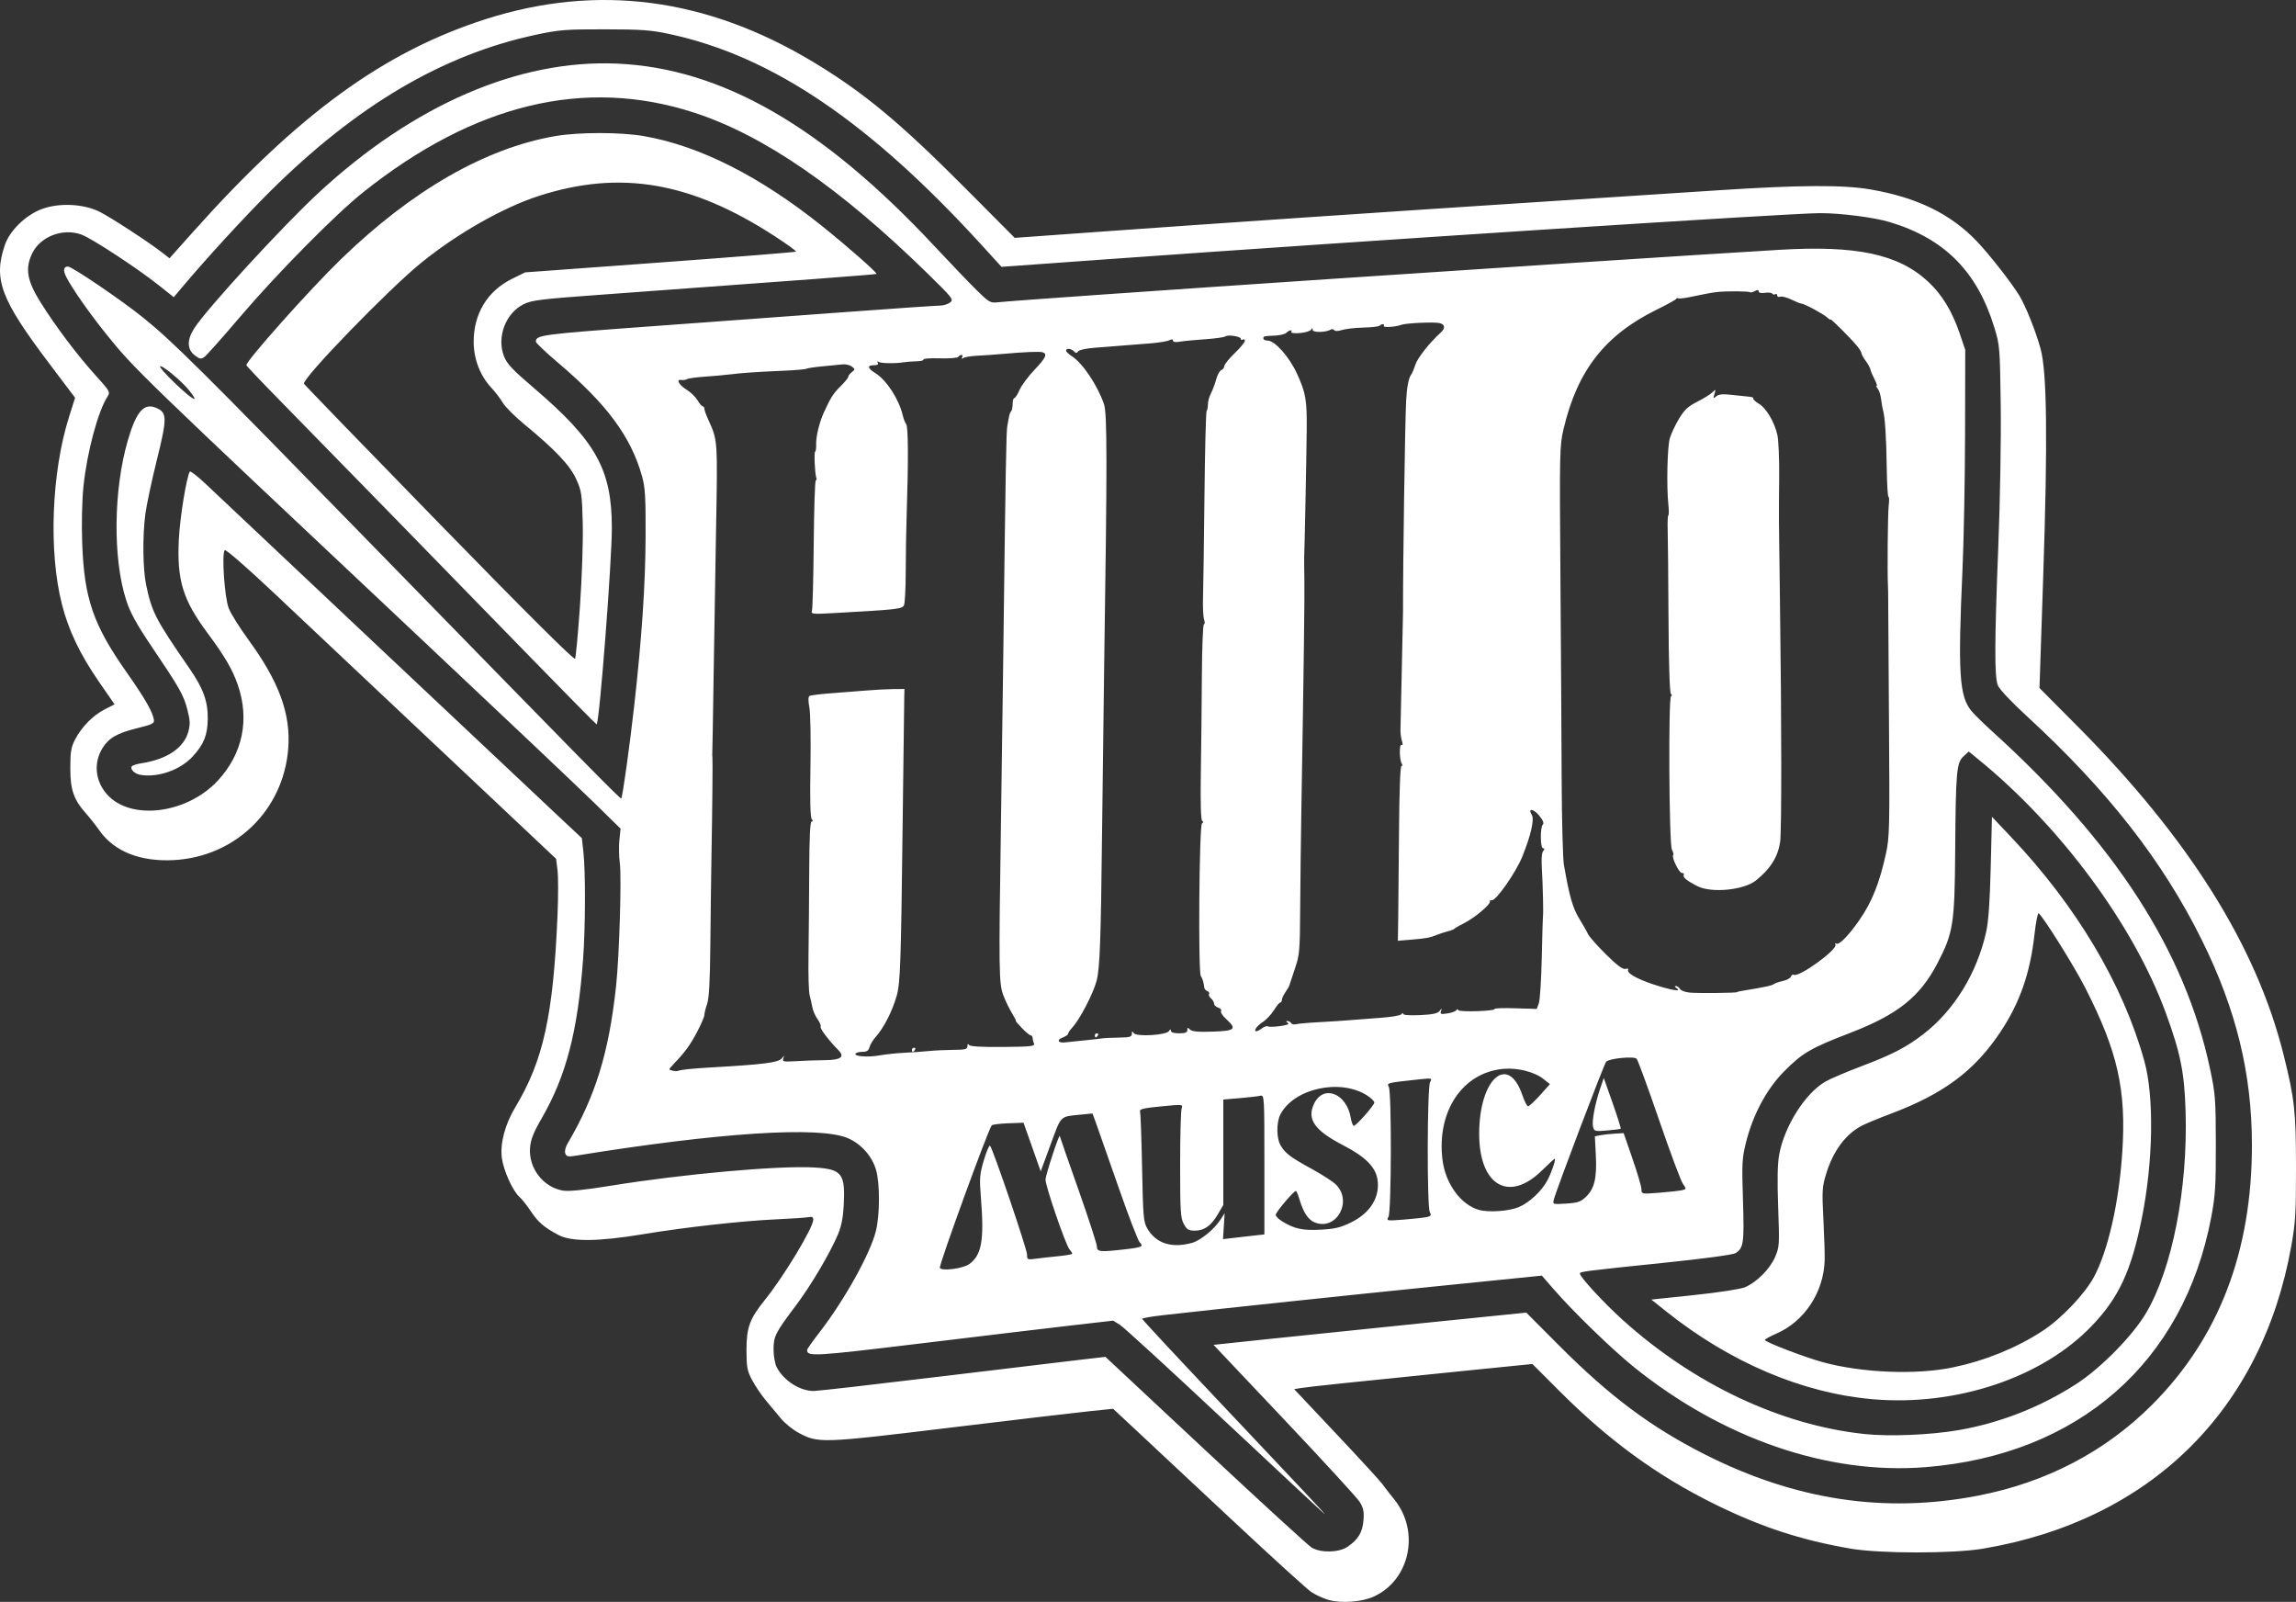 <?xml version="1.0" encoding="UTF-8" standalone="no"?>
<!-- Created with Inkscape (http://www.inkscape.org/) -->

<svg
   version="1.1"
   id="svg1"
   width="357.486"
   height="249.364"
   viewBox="0 0 357.486 249.364"
   sodipodi:docname="HILOMUSICA.png"
   xmlns:inkscape="http://www.inkscape.org/namespaces/inkscape"
   xmlns:sodipodi="http://sodipodi.sourceforge.net/DTD/sodipodi-0.dtd"
   xmlns="http://www.w3.org/2000/svg"
   xmlns:svg="http://www.w3.org/2000/svg">
  <rect x="0" y="0" width="357.486" height="249.364" fill="#333333" stroke="none"/>
  <defs
     id="defs1" />
  <sodipodi:namedview
     id="namedview1"
     pagecolor="#ffffff"
     bordercolor="#000000"
     borderopacity="0.25"
     inkscape:showpageshadow="2"
     inkscape:pageopacity="0.0"
     inkscape:pagecheckerboard="0"
     inkscape:deskcolor="#d1d1d1" />
  <g
     inkscape:groupmode="layer"
     inkscape:label="Image"
     id="g1"
     transform="translate(-58.094,288.69)">
    <path
       style="fill:#ffffff"
       d="m 264.977,-39.623 c -0.827,-0.233 -2.051,-0.792 -2.72,-1.242 -0.669,-0.449 -6.22,-5.498 -12.334,-11.218 -6.114,-5.721 -12.782,-11.954 -14.817,-13.852 l -3.7,-3.451 -3.743,0.386 c -2.058,0.212 -11.886,1.372 -21.84,2.577 -19.928,2.413 -20.35,2.426 -23.448,0.741 -0.868,-0.473 -2.061,-1.438 -2.651,-2.146 -0.59,-0.708 -1.656,-1.985 -2.369,-2.838 -0.713,-0.854 -1.687,-2.294 -2.164,-3.2 -0.767,-1.456 -0.868,-2.002 -0.869,-4.688 -0.002,-3.481 0.51,-4.874 2.858,-7.774 2.94,-3.632 7.541,-11.258 7.541,-12.498 0,-0.39 -0.2,-0.499 -0.72,-0.393 -0.396,0.081 -2.607,0.231 -4.913,0.335 -5.43,0.245 -14.258,1.228 -20.923,2.33 -6.959,1.151 -11.097,1.187 -13.115,0.116 -2.251,-1.195 -3.165,-1.982 -4.312,-3.708 -0.587,-0.884 -1.392,-1.895 -1.788,-2.247 -1.041,-0.925 -2.481,-4.139 -2.723,-6.076 -0.281,-2.251 0.508,-5.213 2.09,-7.844 4.382,-7.287 5.925,-14.314 6.585,-29.976 0.12,-2.847 0.119,-5.972 -0.003,-6.944 l -0.221,-1.768 -18.278,-17.216 c -10.053,-9.469 -21.597,-20.343 -25.654,-24.165 -4.334,-4.083 -7.494,-6.831 -7.662,-6.663 -0.497,0.497 -0.025,7.374 0.62,9.038 0.321,0.828 1.716,3.056 3.101,4.95 4.745,6.493 6.584,11.529 6.167,16.894 -0.743,9.555 -8.18,16.82 -17.771,17.36 -5.222,0.294 -9.319,-1.326 -11.617,-4.594 -0.563,-0.8 -1.494,-1.982 -2.069,-2.626 -1.946,-2.179 -2.474,-3.693 -2.473,-7.091 7.48e-4,-2.57 0.117,-3.263 0.754,-4.48 1.025,-1.959 2.779,-3.739 4.61,-4.675 l 1.524,-0.78 -2.418,-3.498 c -2.964,-4.287 -4.746,-8.016 -5.783,-12.101 -2.086,-8.22 -1.617,-20.498 1.112,-29.136 l 0.945,-2.99 -4.052,-5.364 c -7.548,-9.992 -8.702,-13.078 -6.882,-18.419 0.76,-2.231 3.231,-4.641 5.719,-5.579 2.725,-1.027 6.602,-0.836 9.107,0.449 1.832,0.94 7.638,4.731 9.645,6.298 l 1.162,0.907 3.638,-4.075 c 16.417,-18.384 29.745,-28.079 45.567,-33.146 17.404,-5.573 34.404,-3.351 51.041,6.674 7.813,4.708 13.48,9.407 23.593,19.567 l 7.763,7.799 13.357,-0.961 c 17.162,-1.235 46.384,-3.216 68.557,-4.648 9.592,-0.619 21.976,-1.425 27.52,-1.791 12.681,-0.836 19.556,-0.875 23.822,-0.136 7.241,1.255 12.437,3.787 16.53,8.055 1.905,1.987 5.471,6.54 6.633,8.47 1.012,1.681 2.532,5.484 3.303,8.267 0.998,3.602 1.122,14.238 0.412,35.456 l -0.581,17.365 5.805,5.835 c 17.418,17.509 27.984,34.331 32.206,51.275 1.706,6.848 1.919,8.767 1.929,17.44 0.008,7.165 -0.081,8.667 -0.735,12.32 -4.591,25.638 -22.014,42.732 -48.016,47.107 -4.672,0.786 -16.096,0.778 -20.654,-0.015 -7.749,-1.348 -13.921,-3.372 -21.134,-6.93 -8.888,-4.384 -16.416,-9.865 -24.095,-17.544 l -4.262,-4.261 -11.421,1.151 c -16.171,1.63 -23.421,2.392 -24.626,2.591 l -1.044,0.172 6.599,7.004 c 3.63,3.852 6.83,7.337 7.113,7.745 0.282,0.408 1.127,1.498 1.877,2.423 4.069,5.021 2.419,12.638 -3.284,15.161 -1.822,0.806 -5,1.03 -6.919,0.488 z m 2.946,-8.292 c 1.65,-1.123 2.328,-2.263 2.467,-4.147 0.1,-1.359 -0.021,-1.922 -0.613,-2.854 -0.406,-0.638 -5.687,-6.395 -11.737,-12.792 l -10.999,-11.631 8.279,-0.876 c 4.554,-0.482 15.51,-1.611 24.348,-2.51 l 16.069,-1.634 5.051,5.071 c 7.91,7.941 14.349,12.755 22.743,17 14.091,7.127 27.991,9.232 42.482,6.436 10.69,-2.063 19.878,-6.86 27.198,-14.2 10.362,-10.391 15.515,-23.822 15.506,-40.41 -0.007,-11.128 -2.447,-21.098 -7.817,-31.933 -6.108,-12.323 -14.662,-23.261 -27.22,-34.805 -2.52,-2.317 -4.308,-4.221 -4.536,-4.83 -0.525,-1.406 -0.506,-6.674 0.079,-21.485 0.288,-7.295 0.452,-16.791 0.382,-22.08 -0.121,-9.034 -0.147,-9.356 -1.002,-12.144 -2.662,-8.684 -7.748,-13.808 -16.252,-16.373 -2.438,-0.735 -7.58,-1.399 -10.857,-1.401 -4.506,-0.003 -70.564,4.271 -111.641,7.223 l -15.827,1.137 -2.859,-3.141 c -17.623,-19.363 -32.817,-29.66 -48.847,-33.104 -2.874,-0.618 -4.331,-0.723 -10.08,-0.73 -6.095,-0.007 -7.093,0.072 -10.727,0.85 -14.513,3.105 -27.904,11.008 -41.433,24.451 -3.848,3.824 -9.714,10.207 -13.394,14.576 l -1.536,1.824 -2.306,-1.833 c -3.4,-2.702 -10.483,-7.343 -12.087,-7.92 -2.884,-1.038 -6.373,0.295 -7.643,2.92 -1.145,2.365 -0.821,4.255 1.311,7.657 2.351,3.75 5.731,8.234 8.549,11.339 2.229,2.457 2.312,2.604 1.862,3.3 -1.489,2.302 -3.199,8.69 -3.747,13.994 -0.227,2.193 -0.306,5.727 -0.197,8.8 0.307,8.649 1.705,12.721 6.912,20.128 2.849,4.053 4.054,6.15 4.254,7.407 0.089,0.558 -0.253,0.727 -2.671,1.319 -3.043,0.745 -4.37,1.513 -5.337,3.086 -1.411,2.295 -1.144,5.09 0.684,7.172 3.662,4.171 12.456,3.09 17.283,-2.124 3.858,-4.167 4.966,-9.479 3.106,-14.886 -0.82,-2.382 -2.043,-4.482 -4.666,-8.007 -3.902,-5.245 -4.831,-8.26 -4.517,-14.661 0.165,-3.363 1.192,-9.702 1.707,-10.535 0.093,-0.15 1.202,0.706 2.465,1.902 4.448,4.211 52.27,49.251 55.403,52.18 l 3.173,2.966 0.24,2.154 c 0.347,3.122 0.322,11.712 -0.05,16.714 -0.835,11.24 -2.63,18.142 -6.434,24.733 -1.29,2.235 -1.714,3.305 -1.821,4.591 -0.264,3.188 2.096,6.225 5.199,6.69 0.9,0.135 3.441,-0.131 7.414,-0.776 11.172,-1.814 26.035,-3.15 31.559,-2.837 4.438,0.252 4.949,0.921 4.656,6.098 -0.102,1.801 -0.39,3.179 -0.919,4.403 -1.319,3.047 -4.195,7.898 -6.5,10.962 -3.24,4.308 -3.498,4.816 -3.496,6.893 9.3e-4,1.016 0.221,2.222 0.505,2.763 1.087,2.073 3.598,3.68 5.753,3.68 0.579,0 9.332,-1 19.45,-2.222 10.118,-1.222 20.1,-2.418 22.181,-2.658 l 3.784,-0.436 15.567,14.546 c 8.562,8 16.003,14.812 16.536,15.137 1.424,0.869 4.244,0.805 5.613,-0.126 z m -19.033,-19.481 c -8.443,-7.917 -15.829,-14.69 -16.414,-15.052 l -1.064,-0.658 -5.986,0.685 c -3.292,0.377 -13.801,1.631 -23.353,2.788 -17.407,2.107 -18.312,2.161 -18.312,1.08 0,-0.131 0.877,-1.374 1.95,-2.761 3.856,-4.989 7.833,-12.121 8.747,-15.688 0.64,-2.498 0.656,-7.485 0.031,-9.59 -0.639,-2.151 -2.311,-4.025 -4.393,-4.925 -4.383,-1.893 -20.003,-0.883 -42.409,2.742 -1.131,0.183 -1.391,0.124 -1.575,-0.355 -0.13,-0.338 0.019,-0.979 0.361,-1.56 4.343,-7.364 6.432,-14.148 7.546,-24.506 0.504,-4.682 0.875,-16.988 0.578,-19.159 -0.135,-0.991 -0.164,-2.597 -0.063,-3.571 l 0.183,-1.77 -4.118,-4.035 c -2.265,-2.219 -14.27,-13.584 -26.678,-25.255 -44.515,-41.871 -44.897,-42.241 -49.294,-47.707 -2.616,-3.252 -5.263,-7.028 -6.192,-8.833 -0.552,-1.072 -0.466,-1.671 0.239,-1.671 0.632,0 8.407,5.281 11.711,7.953 4.663,3.772 8.783,7.864 35.649,35.407 33.685,34.533 38.651,39.582 38.793,39.44 0.197,-0.197 1.323,-8.273 2.019,-14.48 1.179,-10.518 1.736,-18.798 1.766,-26.24 0.024,-6.208 -0.062,-7.685 -0.554,-9.44 -1.723,-6.142 -5.459,-11.203 -12.987,-17.589 -1.952,-1.656 -3.548,-3.164 -3.545,-3.351 0.015,-1.043 0.712,-1.136 18.248,-2.418 9.761,-0.714 23.579,-1.725 30.707,-2.248 7.128,-0.522 13.4,-0.951 13.939,-0.952 0.538,-0.001 1.258,-0.219 1.6,-0.483 0.592,-0.458 0.427,-0.671 -3.461,-4.475 -13.689,-13.392 -25.543,-21.561 -36.398,-25.085 -17.023,-5.525 -34.217,-1.387 -51.52,12.399 -4.324,3.445 -13.429,12.66 -19.17,19.402 -2.698,3.168 -5.184,5.963 -5.524,6.21 -0.544,0.396 -0.723,0.372 -1.482,-0.192 -1.256,-0.934 -1.297,-2.435 -0.118,-4.258 1.995,-3.084 13.746,-15.885 19.325,-21.052 14.796,-13.703 31.158,-20.796 46.46,-20.14 16.294,0.698 32.02,9.734 49.458,28.417 2.369,2.539 5.277,5.575 6.462,6.748 2.018,1.997 2.231,2.123 3.372,1.996 4.604,-0.514 92.497,-6.415 121.713,-8.171 12.03,-0.723 18.556,0.675 23.176,4.963 2.135,1.982 3.736,4.609 4.9,8.04 l 0.869,2.56 -0.027,12.96 c -0.015,7.128 -0.196,16.704 -0.403,21.28 -0.729,16.145 -0.497,19.736 1.421,22.015 0.471,0.56 1.881,1.945 3.133,3.077 19.217,17.389 30.127,34.286 34.005,52.667 0.812,3.847 0.878,4.725 0.887,11.68 0.008,6.507 -0.089,8.037 -0.719,11.36 -4.287,22.627 -20.71,36.993 -44.467,38.898 -15.182,1.217 -31.622,-4.436 -45.503,-15.649 -3.315,-2.678 -9.371,-8.554 -12.355,-11.988 l -1.892,-2.178 -16.16,1.634 c -14.406,1.457 -33.307,3.453 -42.727,4.513 -1.844,0.208 -3.351,0.466 -3.349,0.573 0.002,0.108 4.698,5.164 10.435,11.236 15.607,16.519 18.125,19.202 17.998,19.177 -0.064,-0.013 -7.024,-6.501 -15.467,-14.417 z m 114.116,1.339 c 6.485,-1.111 12.837,-3.603 18.434,-7.234 3.771,-2.446 8.699,-7.462 10.781,-10.974 4.072,-6.868 6.526,-19.335 6.17,-31.355 -0.181,-6.112 -0.78,-9.099 -3.093,-15.415 -4.998,-13.648 -16.399,-29.06 -29.187,-39.456 l -1.489,-1.211 -0.816,0.756 c -1.083,1.004 -1.203,2.38 -1.291,14.79 -0.08,11.28 -0.303,12.691 -2.75,17.394 -2.738,5.263 -6.189,8.012 -13.666,10.888 -6.073,2.335 -7.387,3.103 -10.223,5.967 -2.706,2.732 -4.843,6.712 -5.925,11.031 -0.623,2.488 -0.664,3.259 -0.48,9.035 0.212,6.639 0.099,7.441 -1.153,8.223 -0.408,0.255 -4.82,0.852 -11.097,1.501 -12.496,1.293 -13.14,1.375 -13.14,1.676 0,0.532 3.671,4.515 6.613,7.176 11.091,10.031 24.703,16.451 37.77,17.814 3.868,0.404 10.184,0.14 14.543,-0.606 z m -13.328,-4.817 c -10.916,-0.937 -22.191,-5.723 -32.116,-13.633 l -2.358,-1.879 6.678,-0.704 c 3.841,-0.405 7.197,-0.922 7.9,-1.217 1.815,-0.762 3.892,-2.843 4.691,-4.7 0.675,-1.569 0.695,-1.898 0.482,-7.753 -0.154,-4.241 -0.106,-6.751 0.157,-8.194 0.803,-4.401 4.032,-9.516 7.166,-11.351 0.728,-0.426 3.267,-1.51 5.643,-2.408 4.767,-1.802 6.958,-2.934 9.6,-4.964 4.8,-3.686 8.353,-9.443 9.805,-15.884 0.373,-1.657 0.587,-4.664 0.723,-10.166 l 0.192,-7.813 3.002,3.173 c 10.188,10.769 17.428,22.944 20.725,34.853 1.542,5.569 1.379,15.675 -0.395,24.48 -1.651,8.194 -3.569,12.326 -7.758,16.711 -7.722,8.083 -21.098,12.57 -34.136,11.451 z m 12.483,-4.955 c 5.032,-1.052 9.85,-3.008 13.92,-5.65 2.936,-1.906 6.636,-5.792 8.059,-8.463 2.191,-4.114 3.871,-11.518 4.39,-19.349 0.645,-9.723 -0.699,-15.693 -5.77,-25.64 -1.727,-3.388 -6.61,-11.186 -7.252,-11.583 -0.144,-0.089 -0.437,1.405 -0.65,3.321 -0.667,6.001 -2.292,10.641 -5.314,15.171 -4.029,6.041 -8.834,9.617 -17.099,12.724 -1.824,0.686 -3.84,1.519 -4.48,1.853 -2.517,1.311 -4.459,3.94 -5.545,7.504 -0.617,2.026 -0.653,2.624 -0.424,7.04 0.138,2.654 0.227,5.546 0.199,6.426 -0.158,4.968 -3.159,9.5 -7.549,11.401 -0.965,0.418 -1.757,0.857 -1.76,0.975 -0.008,0.31 6.134,2.667 8.994,3.452 6.093,1.671 14.567,2.014 20.281,0.819 z m -153.139,-16.09 c 1.926,-1.405 2.33,-3.727 1.8,-10.333 -0.245,-3.059 -0.202,-3.609 0.464,-5.853 0.404,-1.362 0.837,-2.363 0.962,-2.224 0.457,0.511 5.753,16.077 5.753,16.908 0,0.825 0.053,0.851 1.36,0.675 0.748,-0.101 2.332,-0.278 3.52,-0.394 1.188,-0.116 2.16,-0.29 2.16,-0.388 0,-0.098 -0.195,-0.405 -0.432,-0.683 -0.602,-0.703 -3.728,-9.802 -3.727,-10.849 2.2e-4,-0.704 2.172,-7.313 2.224,-6.767 0.009,0.093 1.311,3.837 2.895,8.32 1.583,4.483 2.879,8.475 2.88,8.871 0.002,0.828 0.497,0.875 4.42,0.421 2.633,-0.305 2.894,-0.434 2.229,-1.099 -0.258,-0.258 -1.738,-4.117 -3.29,-8.575 -1.552,-4.459 -3.096,-8.863 -3.433,-9.787 l -0.612,-1.68 -1.817,0.18 c -3.302,0.328 -3.013,0.042 -4.704,4.64 l -1.542,4.192 -1.337,-3.786 -1.337,-3.786 -2.359,0.087 c -1.297,0.048 -2.463,0.192 -2.589,0.32 -0.516,0.523 -8.287,21.864 -8.083,22.195 0.332,0.537 3.623,0.103 4.595,-0.606 z m 34.681,-3.299 c 1.331,-0.37 3.48,-2.135 4.453,-3.657 l 0.613,-0.96 -0.126,2.022 -0.126,2.022 1.462,-0.175 c 0.804,-0.096 2.254,-0.262 3.222,-0.369 l 1.76,-0.194 v -10.868 c 0,-10.705 -0.01,-10.865 -0.64,-10.715 -0.352,0.084 -1.792,0.25 -3.2,0.369 l -2.56,0.216 v 8.206 8.206 l -0.867,1.475 c -1.051,1.787 -2.101,2.525 -3.594,2.525 -0.937,0 -1.217,-0.172 -1.691,-1.04 -0.502,-0.919 -0.568,-1.987 -0.568,-9.2 0,-4.488 0.106,-8.448 0.236,-8.8 0.232,-0.628 0.17,-0.634 -3.2,-0.305 -2.77,0.27 -3.406,0.425 -3.28,0.8 0.086,0.256 0.23,4.209 0.32,8.785 0.15,7.648 0.216,8.41 0.821,9.439 1.363,2.321 3.8,3.097 6.965,2.218 z m 24.763,-3.185 c 3.032,-1.492 4.552,-4.005 4.087,-6.755 -0.321,-1.898 -1.933,-3.494 -5.268,-5.216 -4.549,-2.35 -5.768,-4.097 -4.567,-6.549 1.453,-2.967 5.044,-1.567 5.683,2.216 0.118,0.7 0.333,1.273 0.477,1.273 0.383,0 3.202,-3.204 3.198,-3.635 -0.002,-0.201 -0.498,-0.685 -1.101,-1.076 -4.169,-2.7 -11.4,-1.135 -13.52,2.926 -0.662,1.268 -0.626,3.806 0.069,4.904 0.786,1.243 1.522,1.791 4.829,3.6 1.602,0.876 3.29,1.971 3.752,2.432 2.65,2.65 0.024,7.267 -3.341,5.873 -0.999,-0.414 -1.743,-1.553 -2.355,-3.604 -0.2,-0.67 -0.436,-1.246 -0.525,-1.28 -0.273,-0.104 -3.164,3.295 -3.164,3.72 0,0.22 0.464,0.683 1.032,1.029 1.901,1.158 3.172,1.429 5.995,1.277 2.193,-0.118 3.089,-0.334 4.718,-1.136 z m 11.848,-0.843 c 0.578,-0.141 0.654,-0.286 0.4,-0.76 -0.453,-0.847 -0.415,-19.361 0.042,-20.214 0.348,-0.649 0.31,-0.659 -1.68,-0.447 -5.065,0.542 -5.081,0.545 -4.745,1.172 0.451,0.842 0.408,19.36 -0.046,20.209 -0.352,0.658 -0.325,0.663 2.48,0.44 1.56,-0.124 3.157,-0.304 3.55,-0.4 z m 14.254,-1.537 c 1.696,-0.71 3.673,-2.591 4.532,-4.311 0.675,-1.351 1.286,-3.22 1.053,-3.22 -0.055,0 -0.979,0.854 -2.052,1.899 -5.11,4.969 -9.7,2.234 -9.7,-5.781 0,-8.587 4.507,-12.576 6.743,-5.969 0.315,0.93 0.708,1.691 0.874,1.691 0.166,0 0.998,-0.774 1.849,-1.721 l 1.547,-1.721 -0.947,-0.766 c -1.407,-1.138 -4.068,-1.823 -6.302,-1.62 -6.356,0.576 -10.39,6.588 -9.482,14.13 0.446,3.707 2.848,7.022 5.666,7.82 1.521,0.431 4.686,0.212 6.219,-0.43 z m 10.472,-1.611 c 1.308,-1.254 1.704,-2.933 1.523,-6.465 l -0.151,-2.945 0.835,-0.164 c 0.459,-0.09 1.467,-0.201 2.24,-0.247 l 1.406,-0.083 1.38,3.991 c 0.759,2.195 1.387,4.332 1.394,4.749 0.014,0.756 0.022,0.757 2.814,0.535 1.54,-0.123 3.118,-0.298 3.506,-0.389 0.696,-0.164 0.698,-0.178 0.121,-1.015 -0.322,-0.467 -1.994,-4.953 -3.716,-9.969 -1.721,-5.016 -3.288,-9.284 -3.481,-9.483 -0.412,-0.427 -4.222,-0.054 -4.74,0.465 -0.312,0.312 -7.754,19.914 -8.147,21.459 -0.192,0.752 -0.172,0.759 1.926,0.625 1.805,-0.115 2.263,-0.273 3.09,-1.065 z m 1.091,-10.884 c -0.212,-0.844 0.299,-3.581 1.117,-5.988 l 0.552,-1.624 1.377,3.905 c 0.757,2.148 1.324,3.95 1.26,4.004 -0.064,0.055 -1.017,0.178 -2.118,0.273 -1.894,0.164 -2.011,0.133 -2.188,-0.571 z m -140.846,-8.984 c 0.745,-0.079 2.435,-0.205 3.755,-0.278 7.887,-0.44 10.277,-0.748 10.777,-1.389 0.399,-0.511 0.413,-0.511 0.232,0.009 -0.173,0.498 0.028,0.541 1.999,0.42 1.206,-0.074 3.221,-0.143 4.478,-0.154 2.498,-0.022 3.147,-0.501 2.107,-1.555 -1.48,-1.499 -2.915,-3.387 -2.763,-3.634 0.094,-0.152 -0.121,-0.685 -0.476,-1.185 -0.356,-0.5 -0.723,-1.327 -0.815,-1.838 -0.092,-0.511 -0.284,-1.361 -0.425,-1.889 -0.141,-0.528 -0.222,-3.264 -0.178,-6.08 0.043,-2.816 0.093,-8.684 0.111,-13.04 0.022,-5.356 0.142,-7.92 0.372,-7.92 0.233,0 0.237,-0.125 0.012,-0.4 -0.212,-0.259 -0.28,-3.111 -0.191,-8.08 0.075,-4.224 9.5e-4,-8.399 -0.165,-9.278 -0.198,-1.05 -0.191,-1.666 0.02,-1.796 0.177,-0.109 1.641,-0.295 3.253,-0.413 1.613,-0.118 4.084,-0.311 5.492,-0.43 1.408,-0.119 3.342,-0.222 4.299,-0.23 l 1.739,-0.013 -0.034,1.44 c -0.019,0.792 -0.127,9.288 -0.24,18.88 -0.264,22.365 -0.367,25.412 -0.924,27.393 -0.688,2.45 -2.013,5.04 -3.329,6.512 -0.402,0.449 -0.813,1.14 -0.915,1.536 -0.137,0.534 -0.419,0.72 -1.091,0.72 -0.499,0 -0.986,0.128 -1.083,0.285 -0.271,0.438 1.988,0.595 3.798,0.264 0.891,-0.163 2.628,-0.345 3.86,-0.405 1.232,-0.06 2.96,-0.182 3.84,-0.272 0.88,-0.09 2.572,-0.17 3.76,-0.178 1.836,-0.012 2.161,-0.098 2.165,-0.574 0.003,-0.354 0.091,-0.427 0.24,-0.198 0.16,0.247 1.836,0.349 5.278,0.32 4.348,-0.036 5.015,-0.108 4.842,-0.522 -0.11,-0.264 -0.208,-0.66 -0.216,-0.88 -0.008,-0.22 -0.138,-0.4 -0.288,-0.4 -0.15,0 -0.762,-0.504 -1.36,-1.12 -0.598,-0.616 -1.026,-1.12 -0.95,-1.12 0.075,0 -0.197,-0.54 -0.605,-1.2 -0.408,-0.66 -1.016,-1.92 -1.351,-2.8 -0.696,-1.829 -0.722,-3.699 -0.37,-26.88 0.112,-7.392 0.27,-18.768 0.351,-25.28 0.373,-30.07 0.47,-35.583 0.637,-36.48 0.099,-0.528 0.225,-1.208 0.281,-1.511 0.056,-0.303 0.202,-0.651 0.324,-0.773 0.122,-0.122 0.223,-0.631 0.223,-1.129 0,-0.499 0.116,-0.907 0.258,-0.907 0.142,0 0.513,-0.578 0.825,-1.285 0.312,-0.707 1.347,-2.104 2.302,-3.105 1.758,-1.844 2.058,-2.458 1.335,-2.736 -0.418,-0.16 -2.79,-0.067 -6.32,0.25 -1.144,0.103 -2.878,0.225 -3.854,0.271 -0.976,0.046 -1.97,0.205 -2.209,0.353 -0.293,0.181 -0.361,0.149 -0.207,-0.1 0.126,-0.203 0.084,-0.369 -0.092,-0.369 -0.176,0 -0.404,0.135 -0.506,0.301 -0.102,0.165 -1.397,0.267 -2.877,0.225 -1.48,-0.042 -2.621,0.039 -2.534,0.179 0.087,0.14 -0.391,0.267 -1.061,0.281 -0.67,0.015 -1.579,0.085 -2.019,0.156 -1.307,0.211 -3.518,0.177 -3.901,-0.06 -0.217,-0.134 -0.268,-0.076 -0.129,0.149 0.15,0.242 -0.053,0.369 -0.591,0.369 -1.111,0 -1.029,0.456 0.221,1.239 1.749,1.095 3.681,4.085 4.265,6.601 0.123,0.528 0.361,1.135 0.529,1.349 0.314,0.399 0.345,5.758 0.078,13.691 -0.083,2.464 -0.153,6.64 -0.156,9.28 -0.003,2.64 -0.131,4.998 -0.285,5.24 -0.351,0.554 -1.101,0.636 -10.863,1.181 -3.435,0.192 -3.622,0.171 -3.449,-0.389 0.1,-0.326 0.223,-5.02 0.272,-10.432 0.049,-5.412 0.193,-9.84 0.319,-9.84 0.126,-5e-5 0.164,-0.18 0.083,-0.4 -0.231,-0.626 -0.379,-4.08 -0.175,-4.08 0.1,1e-4 0.168,-0.527 0.15,-1.172 -0.033,-1.173 0.512,-3.406 1.198,-4.909 1.055,-2.31 1.498,-3.006 2.595,-4.078 0.66,-0.644 1.2,-1.307 1.2,-1.471 0,-0.165 0.252,-0.496 0.56,-0.735 0.533,-0.415 0.533,-0.456 -8.5e-4,-0.871 -0.308,-0.24 -0.956,-0.392 -1.44,-0.338 -0.484,0.054 -1.885,0.191 -3.115,0.304 -1.23,0.113 -2.358,0.281 -2.506,0.373 -0.149,0.092 -1.735,0.232 -3.524,0.31 -4.341,0.191 -6.452,0.335 -8.374,0.572 -0.88,0.109 -2.666,0.269 -3.969,0.357 -1.303,0.088 -2.527,0.259 -2.72,0.38 -0.193,0.121 -0.602,0.179 -0.909,0.129 -0.882,-0.145 -0.337,0.797 0.905,1.565 0.596,0.368 1.333,1.091 1.637,1.606 0.304,0.515 0.666,0.936 0.804,0.936 0.138,0 0.251,0.164 0.251,0.365 0,0.201 0.27,0.957 0.599,1.68 1.51,3.315 1.485,2.942 1.205,18.275 -0.116,6.336 -0.283,16.459 -0.372,22.495 -0.089,6.036 -0.177,11.076 -0.195,11.2 -0.018,0.124 -0.009,0.369 0.019,0.545 0.062,0.377 -0.01,7.951 -0.151,15.84 -0.055,3.08 -0.132,9.153 -0.172,13.496 -0.051,5.582 -0.197,8.255 -0.498,9.12 -0.234,0.673 -0.428,1.454 -0.431,1.735 -0.003,0.281 -0.521,1.484 -1.152,2.673 -1.08,2.035 -1.878,3.128 -3.573,4.894 -0.396,0.413 -0.72,0.805 -0.72,0.872 0,0.19 1.091,0.391 1.365,0.251 0.135,-0.069 0.855,-0.191 1.6,-0.27 z m 34.795,-3.012 c 0,-0.176 0.152,-0.32 0.339,-0.32 0.186,0 0.25,0.144 0.141,0.32 -0.109,0.176 -0.261,0.32 -0.339,0.32 -0.078,0 -0.141,-0.144 -0.141,-0.32 z m 26.88,-1.463 c 1.144,-0.112 2.368,-0.25 2.72,-0.306 0.352,-0.057 1.54,-0.114 2.64,-0.127 1.68,-0.02 2.001,-0.113 2.005,-0.584 0.004,-0.446 0.062,-0.47 0.286,-0.116 0.383,0.605 5.084,0.333 5.497,-0.318 0.202,-0.319 0.284,-0.332 0.287,-0.046 0.003,0.253 0.477,0.4 1.285,0.4 0.95,0 1.28,-0.13 1.28,-0.503 0,-0.417 0.072,-0.43 0.421,-0.08 0.307,0.308 1.265,0.395 3.52,0.321 3.511,-0.116 3.815,-0.4 2.101,-1.965 -0.549,-0.501 -0.907,-1.059 -0.795,-1.239 0.111,-0.18 -0.088,-0.42 -0.442,-0.532 -0.355,-0.113 -0.645,-0.393 -0.645,-0.624 0,-0.231 -0.214,-0.597 -0.476,-0.815 -0.262,-0.217 -0.397,-0.524 -0.3,-0.681 0.097,-0.157 -0.024,-0.363 -0.27,-0.458 -0.246,-0.094 -0.463,-0.345 -0.482,-0.558 -0.065,-0.723 -0.249,-1.345 -0.535,-1.803 -0.424,-0.68 -0.247,-23.462 0.184,-23.729 0.226,-0.14 0.235,-0.283 0.027,-0.412 -0.204,-0.126 -0.278,-2.842 -0.205,-7.48 0.063,-4.005 0.136,-10.846 0.161,-15.202 0.025,-4.356 0.171,-7.92 0.323,-7.92 0.152,0 0.162,-0.324 0.023,-0.72 -0.14,-0.396 -0.215,-1.944 -0.167,-3.44 0.048,-1.496 0.148,-8.595 0.224,-15.775 0.075,-7.18 0.226,-13.144 0.335,-13.253 0.109,-0.109 0.199,-0.57 0.2,-1.025 0.001,-0.455 0.215,-1.235 0.475,-1.733 0.26,-0.499 0.627,-1.478 0.815,-2.176 0.188,-0.698 0.55,-1.35 0.805,-1.448 0.255,-0.098 0.463,-0.378 0.463,-0.623 0,-0.245 0.72,-1.139 1.6,-1.987 0.88,-0.848 1.6,-1.721 1.6,-1.94 0,-0.219 -0.144,-0.309 -0.32,-0.2 -0.176,0.109 -0.32,0.062 -0.32,-0.105 0,-0.387 -1.977,-0.698 -2.4,-0.378 -0.176,0.134 -1.616,0.332 -3.2,0.441 -1.584,0.109 -3.348,0.28 -3.92,0.379 -0.65,0.113 -1.04,0.049 -1.04,-0.17 0,-0.232 -0.19,-0.252 -0.56,-0.058 -0.308,0.161 -1.64,0.38 -2.96,0.487 -3.398,0.276 -6.21,0.498 -8.786,0.692 -1.229,0.093 -2.334,0.342 -2.467,0.557 -0.188,0.304 -0.327,0.302 -0.638,-0.008 -0.462,-0.462 -1.229,-0.529 -1.229,-0.109 0,0.159 0.415,0.555 0.923,0.88 1.665,1.067 4.017,4.59 4.987,7.471 0.498,1.478 0.501,8.946 0.02,40.96 -0.083,5.544 -0.229,17.064 -0.324,25.6 -0.189,17.002 -0.345,21.278 -0.85,23.181 -0.537,2.03 -2.622,6.032 -3.801,7.298 -0.349,0.375 -0.635,0.802 -0.635,0.949 0,0.147 -0.369,0.408 -0.819,0.579 -1.037,0.394 -0.762,0.901 0.411,0.76 0.488,-0.059 1.824,-0.198 2.968,-0.31 z m 1.6,-0.777 c 0,-0.176 0.152,-0.32 0.339,-0.32 0.186,0 0.25,0.144 0.141,0.32 -0.109,0.176 -0.261,0.32 -0.339,0.32 -0.078,0 -0.141,-0.144 -0.141,-0.32 z m 26.047,-1.12 c 0.334,-0.253 0.737,-0.38 0.895,-0.282 0.158,0.098 1.019,0.077 1.914,-0.046 1.109,-0.153 1.486,-0.312 1.185,-0.503 -0.29,-0.184 -0.31,-0.281 -0.06,-0.284 0.21,-0.003 0.474,0.145 0.587,0.328 0.113,0.183 0.446,0.261 0.739,0.172 0.293,-0.088 1.973,-0.237 3.733,-0.329 1.76,-0.093 3.92,-0.235 4.8,-0.316 0.88,-0.081 2.968,-0.24 4.64,-0.354 1.731,-0.118 3.141,-0.366 3.275,-0.576 0.129,-0.203 0.237,-0.225 0.24,-0.047 0.003,0.2 1.005,0.277 2.637,0.203 1.951,-0.089 2.738,-0.255 3.041,-0.642 0.375,-0.48 0.393,-0.478 0.22,0.022 -0.163,0.471 -0.022,0.518 1.039,0.35 0.676,-0.107 1.282,-0.332 1.347,-0.501 0.075,-0.195 0.192,-0.194 0.32,10e-4 0.219,0.335 5.874,0.14 5.665,-0.195 -0.069,-0.11 1.374,-0.155 3.206,-0.1 l 3.33,0.101 0.324,-0.852 c 0.178,-0.468 0.386,-3.682 0.462,-7.141 0.076,-3.459 0.159,-6.361 0.185,-6.449 0.09,-0.304 -0.019,-4.996 -0.17,-7.346 -0.095,-1.477 -0.019,-2.519 0.203,-2.787 0.26,-0.313 0.259,-0.427 -0.005,-0.427 -0.452,0 -0.488,-3.264 -0.041,-3.71 0.211,-0.211 0.006,-0.691 -0.609,-1.424 -0.9,-1.074 -1.783,-1.128 -1.115,-0.068 0.429,0.679 -0.133,3.153 -1.466,6.461 -1.01,2.507 -4.131,6.966 -4.773,6.822 -0.196,-0.044 -0.32,0.043 -0.276,0.194 0.126,0.432 -2.333,2.512 -3.92,3.316 -0.792,0.401 -1.512,0.816 -1.6,0.921 -0.088,0.105 -0.55,0.286 -1.026,0.403 -0.476,0.117 -1.268,0.375 -1.76,0.575 -1.09,0.442 -1.632,0.54 -4.102,0.742 l -1.928,0.158 0.053,-3.594 c 0.029,-1.977 0.086,-8.094 0.125,-13.594 0.043,-5.995 0.193,-10 0.374,-10 0.166,0 0.187,-0.18 0.046,-0.4 -0.374,-0.587 -0.396,-3.141 -0.024,-2.911 0.192,0.118 0.215,-0.099 0.063,-0.568 -0.136,-0.418 -0.242,-1.192 -0.235,-1.72 0.007,-0.528 0.1,-4.776 0.206,-9.44 0.107,-4.664 0.193,-8.696 0.192,-8.96 -0.022,-6.923 0.303,-29.095 0.481,-32.8 0.101,-2.115 0.393,-3.643 0.791,-4.15 0.143,-0.181 0.434,-0.872 0.647,-1.533 0.339,-1.052 2.226,-3.446 3.936,-4.992 0.766,-0.692 0.703,-1.277 -0.16,-1.488 -0.847,-0.207 -5.305,-4.7e-4 -6,0.277 -0.82,0.328 -2.871,0.451 -2.692,0.161 0.209,-0.338 -0.31,-0.366 -0.641,-0.035 -0.132,0.132 -1.272,0.265 -2.533,0.295 -1.261,0.03 -2.76,0.199 -3.329,0.376 -0.644,0.2 -1.106,0.208 -1.222,0.02 -0.103,-0.166 -0.353,-0.199 -0.557,-0.073 -0.725,0.448 -2.785,0.476 -2.79,0.038 -0.004,-0.321 -0.062,-0.326 -0.254,-0.025 -0.137,0.215 -0.923,0.448 -1.747,0.516 -0.824,0.069 -1.421,5.1e-4 -1.328,-0.151 0.254,-0.412 -0.321,-0.334 -0.757,0.102 -0.208,0.208 -0.993,0.407 -1.744,0.441 -1.814,0.083 -1.846,0.091 -1.846,0.461 0,0.176 0.302,0.32 0.672,0.32 1.116,0 3.378,2.549 4.562,5.142 1.388,3.039 1.562,4.067 1.515,8.938 -0.039,4.008 -0.33,18.618 -0.389,19.52 -0.017,0.264 -0.006,1.848 0.024,3.52 0.051,2.82 -0.084,13.266 -0.459,35.36 -0.084,4.928 -0.17,12.12 -0.192,15.982 -0.038,6.528 -0.095,7.181 -0.813,9.28 -0.425,1.242 -0.809,2.403 -0.853,2.58 -0.044,0.177 -0.33,0.677 -0.634,1.111 -0.304,0.434 -0.553,0.973 -0.553,1.198 0,0.225 -0.11,0.409 -0.244,0.409 -0.134,0 -0.582,0.54 -0.994,1.2 -0.412,0.66 -1.192,1.488 -1.733,1.84 -0.952,0.62 -1.519,1.451 -0.975,1.43 0.147,-0.006 0.54,-0.217 0.874,-0.47 z m 73.953,-5.61 c 0,-0.039 0.288,-0.119 0.64,-0.177 3.666,-0.601 4.777,-0.839 5.12,-1.098 0.176,-0.133 0.798,-0.344 1.382,-0.468 0.584,-0.125 1.139,-0.429 1.234,-0.675 0.095,-0.246 0.287,-0.377 0.427,-0.29 0.792,0.489 6.962,-3.986 6.508,-4.721 -0.119,-0.192 -0.059,-0.246 0.138,-0.124 0.431,0.267 1.951,-1.291 3.623,-3.714 1.944,-2.817 3.11,-5.746 4.113,-10.335 0.546,-2.499 0.583,-4.078 0.466,-20.07 -0.07,-9.547 -0.126,-18.149 -0.124,-19.117 0.002,-0.968 -0.014,-2.048 -0.035,-2.4 -0.12,-2 -0.036,-11.41 0.112,-12.56 0.096,-0.748 0.081,-1.36 -0.035,-1.36 -0.116,0 -0.238,-2.068 -0.271,-4.597 -0.06,-4.556 -0.273,-7.87 -0.567,-8.827 -0.084,-0.273 -0.219,-1.046 -0.3,-1.718 -0.081,-0.672 -0.318,-1.428 -0.528,-1.68 -0.209,-0.252 -0.287,-0.459 -0.173,-0.459 0.114,0 -0.04,-0.468 -0.343,-1.04 -0.303,-0.572 -0.585,-1.244 -0.628,-1.494 -0.042,-0.25 -0.374,-0.856 -0.737,-1.347 -0.363,-0.491 -0.66,-1.031 -0.66,-1.199 0,-0.168 -0.324,-0.691 -0.72,-1.163 -1.06,-1.261 -4.08,-4.276 -4.08,-4.073 0,0.096 -0.263,-0.063 -0.584,-0.354 -0.617,-0.559 -3.557,-2.127 -3.991,-2.129 -0.141,-7.3e-4 -0.834,-0.281 -1.542,-0.623 -0.708,-0.342 -1.493,-0.542 -1.745,-0.446 -0.252,0.097 -0.458,0.008 -0.458,-0.197 0,-0.205 -0.134,-0.29 -0.298,-0.189 -0.164,0.101 -0.373,0.062 -0.466,-0.088 -0.092,-0.15 -0.606,-0.208 -1.142,-0.129 -0.603,0.088 -0.974,0.003 -0.974,-0.225 0,-0.26 -0.175,-0.274 -0.598,-0.048 -0.329,0.176 -0.656,0.262 -0.727,0.191 -0.186,-0.186 -3.726,-0.208 -5.235,-0.033 -0.704,0.082 -2.271,0.369 -3.483,0.639 -1.212,0.27 -2.315,0.421 -2.453,0.336 -0.137,-0.085 -0.298,-0.045 -0.357,0.088 -0.059,0.133 -1.403,0.876 -2.987,1.652 -8.073,3.952 -12.389,9.47 -14.538,18.59 -0.615,2.608 -0.635,3.542 -0.493,22.72 0.082,11 0.168,25.256 0.193,31.68 0.025,6.424 0.183,12.472 0.351,13.44 0.88,5.055 1.376,6.765 2.478,8.539 0.527,0.848 1.097,1.857 1.268,2.243 0.171,0.386 1.421,1.8 2.777,3.144 1.742,1.726 2.639,2.397 3.055,2.288 0.324,-0.085 0.52,-0.043 0.436,0.093 -0.314,0.509 1.166,1.393 3.832,2.289 2.767,0.93 4.666,1.242 3.68,0.604 -0.294,-0.19 -0.331,-0.312 -0.096,-0.315 0.211,-0.003 0.499,0.2 0.64,0.451 0.141,0.251 0.832,0.507 1.536,0.569 1.311,0.116 7.36,0.054 7.36,-0.075 z m -6.136,-16.48 c -1.688,-0.848 -2.386,-1.424 -2.162,-1.786 0.097,-0.156 -0.034,-0.284 -0.289,-0.284 -0.461,0 -1.669,-2.492 -1.358,-2.802 0.089,-0.089 -0.005,-0.467 -0.208,-0.84 -0.446,-0.816 -0.569,-23.878 -0.128,-23.878 0.154,1e-5 0.138,-0.18 -0.034,-0.4 -0.188,-0.241 -0.335,-4.924 -0.367,-11.76 -0.03,-6.248 -0.086,-12.404 -0.126,-13.68 -0.04,-1.276 0.008,-2.32 0.105,-2.32 0.097,8e-5 0.097,-0.756 0,-1.68 -0.301,-2.863 -0.165,-8.975 0.229,-10.32 0.207,-0.704 0.848,-2.066 1.425,-3.026 0.83,-1.382 1.416,-1.931 2.809,-2.634 0.968,-0.488 2.029,-1.143 2.358,-1.454 0.577,-0.546 0.589,-0.538 0.354,0.231 -0.22,0.717 -0.191,0.753 0.288,0.356 0.4,-0.332 1.026,-0.384 2.526,-0.209 1.097,0.128 2.305,0.256 2.684,0.284 0.379,0.028 0.629,0.15 0.554,0.27 -0.074,0.12 0.307,0.48 0.847,0.799 1.161,0.686 2.444,2.846 2.901,4.886 0.18,0.801 0.305,3.761 0.279,6.577 -0.063,6.742 -0.072,5.333 0.124,19.52 0.259,18.672 0.268,35.657 0.021,37.28 -0.351,2.308 -1.53,4.174 -3.774,5.972 -1.859,1.49 -6.887,1.988 -9.059,0.897 z M 87.545,-227.916 c -1.214,-1.508 -4.266,-4.025 -4.539,-3.745 -0.113,0.116 0.999,1.356 2.471,2.755 2.755,2.619 3.772,3.107 2.068,0.99 z m -7.521,59.858 c -0.938,-0.147 -1.703,-0.859 -1.418,-1.32 0.099,-0.161 0.796,-0.387 1.548,-0.503 3.952,-0.61 6.59,-2.397 7.269,-4.925 0.299,-1.113 0.273,-1.746 -0.139,-3.352 -0.599,-2.338 -1.157,-3.33 -5.441,-9.676 -2.476,-3.667 -3.439,-5.407 -4.083,-7.373 -2.115,-6.458 -2.011,-17.235 0.241,-24.942 1.335,-4.568 2.54,-5.907 4.509,-5.009 1.609,0.733 1.611,1.595 0.013,8.045 -0.807,3.256 -1.614,7.046 -1.795,8.423 -0.459,3.498 -0.399,8.632 0.128,11.097 0.91,4.256 1.468,5.329 6.737,12.956 2.155,3.12 2.875,5.1 2.849,7.844 -0.023,2.516 -0.61,3.982 -2.345,5.864 -1.922,2.085 -5.339,3.301 -8.074,2.872 z m 61.331,-17.625 c -14.441,-14.836 -33.581,-34.449 -39.513,-40.488 -2.904,-2.957 -5.326,-5.504 -5.381,-5.659 -0.187,-0.53 9.872,-11.815 14.704,-16.498 11.071,-10.728 22.472,-17.281 33.358,-19.173 3.642,-0.633 10.194,-0.633 13.836,0 8.629,1.499 18.027,6.239 27.675,13.956 3.911,3.128 8.692,7.332 8.527,7.497 -0.092,0.092 -11.651,0.964 -42.32,3.193 -10.023,0.729 -11.351,0.89 -12.637,1.534 -2.786,1.396 -4.186,5.096 -3.052,8.066 0.457,1.195 1.283,2.075 4.657,4.958 9.675,8.266 12.143,12.686 12.15,21.758 0.004,5.286 -1.916,30.157 -2.364,30.615 -0.038,0.039 -4.376,-4.353 -9.64,-9.76 z m 7.047,-8.781 c 0.31,-4.471 0.494,-10.035 0.423,-12.8 -0.117,-4.545 -0.189,-5.031 -1.029,-6.87 -0.979,-2.145 -3.302,-4.593 -8.098,-8.534 -1.443,-1.186 -2.941,-2.689 -3.33,-3.341 -0.389,-0.652 -1.181,-1.689 -1.76,-2.305 -1.746,-1.856 -2.76,-4.48 -2.763,-7.149 -0.005,-4.403 2.147,-7.94 5.981,-9.827 l 2.031,-1 21.012,-1.538 c 11.556,-0.846 21.08,-1.606 21.164,-1.69 0.083,-0.083 -1.401,-1.162 -3.3,-2.396 -13.028,-8.472 -24.073,-10.36 -36.731,-6.279 -5.564,1.794 -12.665,5.828 -18.326,10.411 -5.042,4.082 -18.553,18.018 -18.251,18.826 0.053,0.143 9.522,9.924 21.042,21.736 13.664,14.011 21.022,21.335 21.166,21.071 0.122,-0.223 0.468,-3.964 0.77,-8.314 z"
       id="path1" />
  </g>
</svg>
